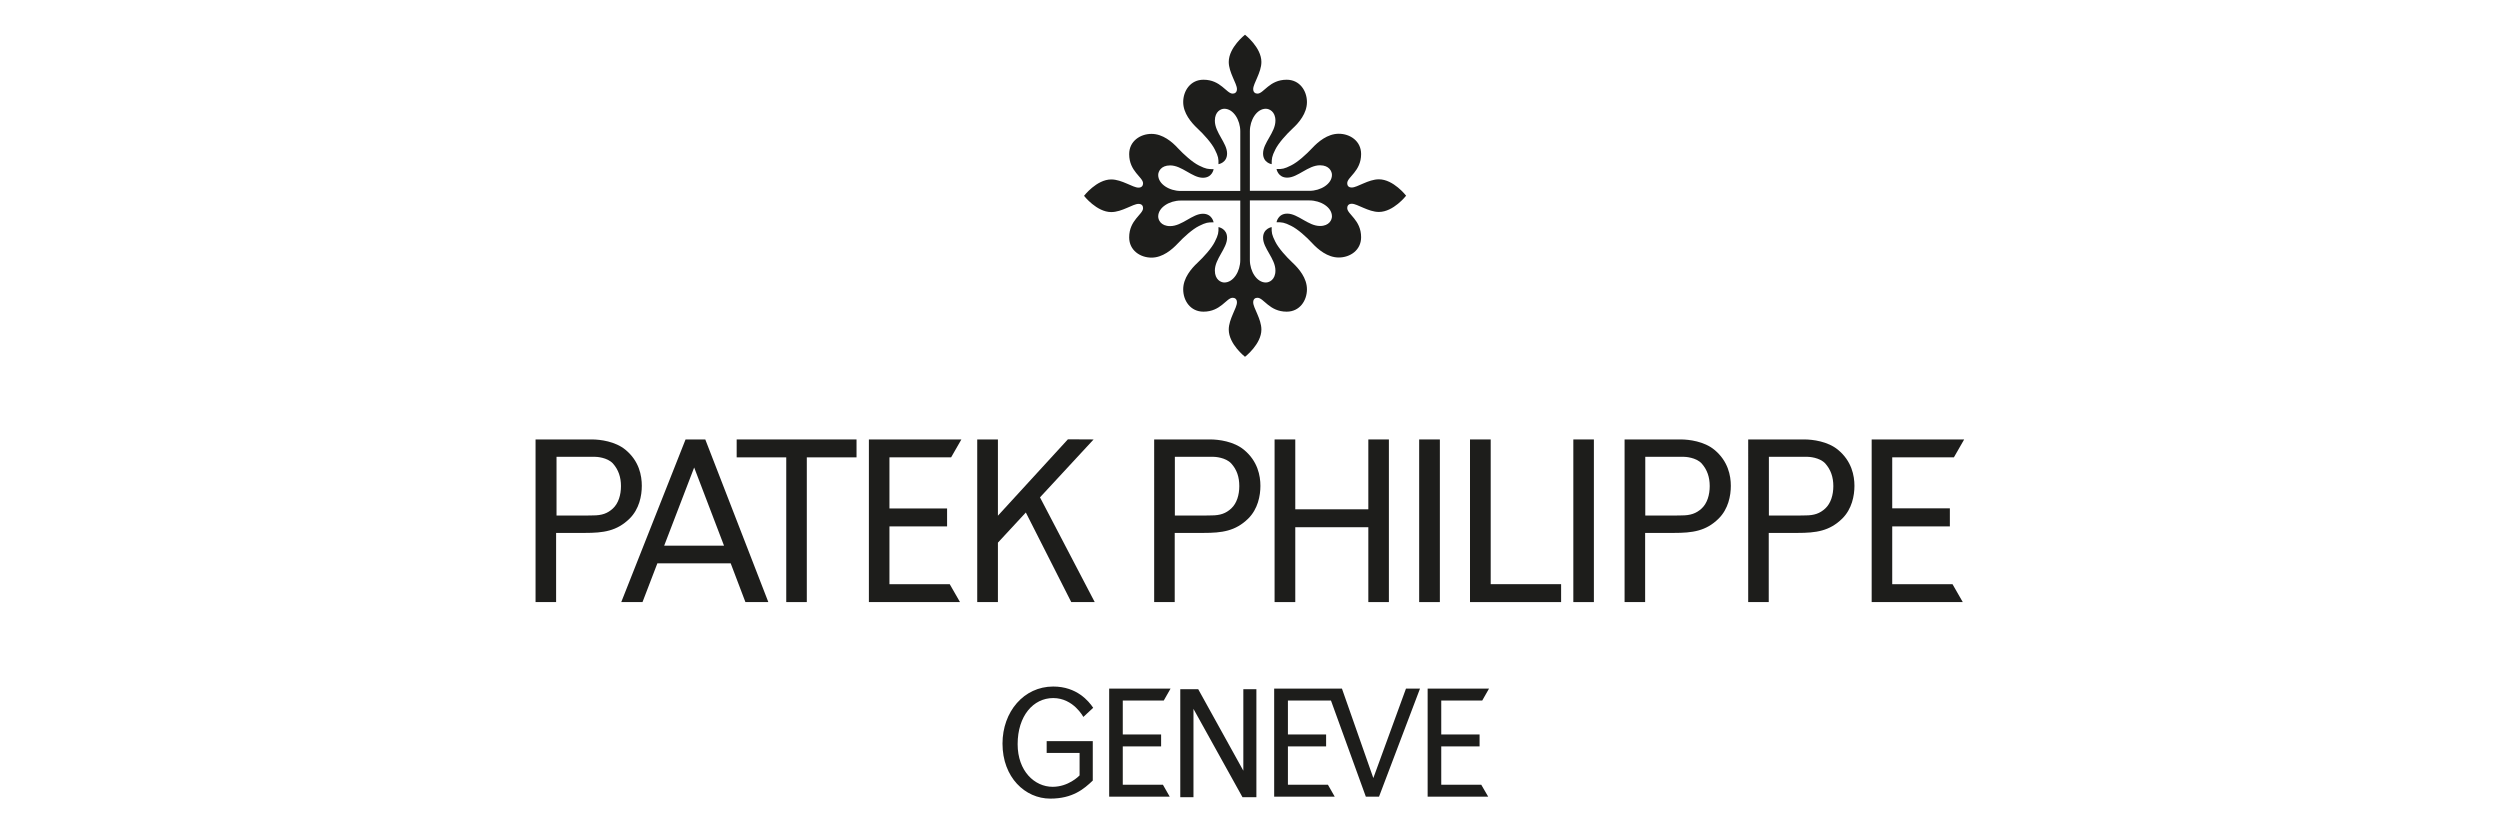 <?xml version="1.0" encoding="utf-8"?>
<!-- Generator: Adobe Illustrator 26.0.2, SVG Export Plug-In . SVG Version: 6.00 Build 0)  -->
<svg version="1.1" id="Laag_1" xmlns="http://www.w3.org/2000/svg" xmlns:xlink="http://www.w3.org/1999/xlink" x="0px" y="0px"
	 viewBox="0 0 180 60" style="enable-background:new 0 0 180 60;" xml:space="preserve">
<style type="text/css">
	.st0{fill:#1D1D1B;}
</style>
<g>
	<path class="st0" d="M47.82,39.29h4.31l-2.15-5.63L47.82,39.29z M52.61,40.56h-5.28l-1.07,2.79h-1.53l4.63-11.71h1.42l4.54,11.71
		h-1.65L52.61,40.56z"/>
	<g>
		<path class="st0" d="M38.58,31.64h4.03c0.61,0,1.69,0.14,2.42,0.74c1,0.82,1.18,1.88,1.18,2.6c0,0.71-0.18,1.67-0.88,2.36
			c-0.92,0.9-1.88,1.03-3.22,1.03h-2.07v4.98h-1.48V31.64z M40.07,32.89v4.23h2.07c0,0,0.37-0.01,0.56-0.01
			c0.63,0,1.04-0.14,1.43-0.5c0.4-0.37,0.58-0.98,0.58-1.61c0-0.64-0.18-1.18-0.58-1.63c-0.41-0.44-1.17-0.48-1.3-0.48
			c-0.13,0-0.2,0-0.2,0H40.07z"/>
	</g>
	<polygon class="st0" points="91.77,31.64 93.26,31.64 93.26,36.67 98.52,36.67 98.52,31.64 100,31.64 100,43.35 98.52,43.35 
		98.52,37.96 93.26,37.96 93.26,43.35 91.77,43.35 	"/>
	<rect x="102.18" y="31.64" class="st0" width="1.49" height="11.71"/>
	<polygon class="st0" points="105.84,31.64 107.33,31.64 107.33,42.06 112.4,42.06 112.4,43.35 105.84,43.35 	"/>
	<polygon class="st0" points="61.67,31.64 61.67,32.93 58.09,32.93 58.09,43.35 56.61,43.35 56.61,32.93 53.04,32.93 53.04,31.64 	
		"/>
	<polygon class="st0" points="69.22,31.64 68.48,32.93 64.04,32.93 64.04,36.61 68.19,36.61 68.19,37.9 64.04,37.9 64.04,42.06 
		68.38,42.06 69.12,43.35 62.56,43.35 62.56,31.64 	"/>
	<polygon class="st0" points="71.85,37.13 76.89,31.63 78.74,31.64 74.88,35.81 78.82,43.35 77.13,43.35 73.86,36.9 71.85,39.07 
		71.85,43.35 70.36,43.35 70.36,31.64 71.85,31.64 	"/>
	<g>
		<path class="st0" d="M83.11,31.64h4.03c0.61,0,1.69,0.14,2.42,0.74c1,0.82,1.19,1.88,1.19,2.6c0,0.71-0.18,1.67-0.88,2.36
			c-0.92,0.9-1.88,1.03-3.22,1.03h-2.07v4.98h-1.48V31.64z M84.59,32.89v4.23h2.07c0,0,0.37-0.01,0.56-0.01
			c0.63,0,1.04-0.14,1.43-0.5c0.4-0.37,0.58-0.98,0.58-1.61c0-0.64-0.17-1.18-0.58-1.63c-0.41-0.44-1.17-0.48-1.3-0.48
			c-0.13,0-0.2,0-0.2,0H84.59z"/>
	</g>
	<rect x="113.28" y="31.64" class="st0" width="1.48" height="11.71"/>
	<g>
		<path class="st0" d="M116.98,31.64h4.03c0.61,0,1.69,0.14,2.42,0.74c1,0.82,1.19,1.88,1.19,2.6c0,0.71-0.18,1.67-0.88,2.36
			c-0.91,0.9-1.88,1.03-3.22,1.03h-2.07v4.98h-1.48V31.64z M118.46,32.89v4.23h2.07c0,0,0.37-0.01,0.56-0.01
			c0.62,0,1.04-0.14,1.43-0.5c0.4-0.37,0.58-0.98,0.58-1.61c0-0.64-0.18-1.18-0.58-1.63c-0.41-0.44-1.17-0.48-1.3-0.48
			c-0.13,0-0.2,0-0.2,0H118.46z"/>
		<path class="st0" d="M125.88,31.64h4.03c0.61,0,1.69,0.14,2.42,0.74c1,0.82,1.19,1.88,1.19,2.6c0,0.71-0.18,1.67-0.88,2.36
			c-0.92,0.9-1.88,1.03-3.22,1.03h-2.07v4.98h-1.48V31.64z M127.36,32.89v4.23h2.07c0,0,0.37-0.01,0.56-0.01
			c0.63,0,1.04-0.14,1.43-0.5c0.4-0.37,0.58-0.98,0.58-1.61c0-0.64-0.18-1.18-0.58-1.63c-0.41-0.44-1.17-0.48-1.3-0.48
			c-0.13,0-0.2,0-0.2,0H127.36z"/>
	</g>
	<polygon class="st0" points="134.76,31.64 134.76,43.35 141.32,43.35 140.58,42.06 136.24,42.06 136.24,37.9 140.39,37.9 
		140.39,36.6 136.24,36.6 136.24,32.93 140.68,32.93 141.42,31.64 	"/>
	<polygon class="st0" points="101.23,49.58 98.88,56.02 96.62,49.58 91.74,49.58 91.74,57.36 96.1,57.36 95.61,56.5 92.73,56.5 
		92.73,53.74 95.48,53.74 95.48,52.88 92.73,52.88 92.73,50.44 95.83,50.44 98.34,57.36 99.29,57.36 102.24,49.58 	"/>
	<polygon class="st0" points="79.86,49.58 79.86,57.36 84.22,57.36 83.73,56.5 80.84,56.5 80.84,53.74 83.6,53.74 83.6,52.88 
		80.84,52.88 80.84,50.44 83.79,50.44 84.28,49.58 	"/>
	<polygon class="st0" points="89.52,49.62 89.52,55.49 86.27,49.62 84.98,49.62 84.98,57.4 85.93,57.4 85.93,51.04 89.46,57.4 
		90.46,57.4 90.46,49.62 	"/>
	<polygon class="st0" points="102.79,49.58 102.79,57.36 107.15,57.36 106.65,56.5 103.77,56.5 103.77,53.74 106.53,53.74 
		106.53,52.88 103.77,52.88 103.77,50.44 106.72,50.44 107.21,49.58 	"/>
	<g>
		<path class="st0" d="M78.68,53.38v2.82c-0.64,0.61-1.45,1.3-3.06,1.3c-1.81,0-3.44-1.53-3.44-3.96c0-2.3,1.54-4.11,3.65-4.11
			c1.71,0,2.56,1.06,2.88,1.53l-0.71,0.66c0,0-0.71-1.36-2.17-1.36c-1.43,0-2.56,1.28-2.56,3.32c0,1.94,1.22,3.07,2.52,3.07
			c1.13,0,1.88-0.76,1.94-0.82v-1.62h-2.37v-0.85H78.68z"/>
		<path class="st0" d="M89.3,14.44h-4.29c-0.8,0-1.62,0.49-1.62,1.15c0,0.24,0.19,0.69,0.86,0.69c0.86,0,1.6-0.89,2.36-0.89
			c0.67,0,0.77,0.62,0.77,0.62c-0.4-0.01-0.55,0.01-1.05,0.26c-0.47,0.23-1.1,0.8-1.52,1.25c-0.42,0.45-1.1,1.03-1.9,1.03
			c-0.81,0-1.61-0.52-1.61-1.46c0-1.25,1-1.65,1-2.1c0-0.14-0.06-0.31-0.33-0.31c-0.4,0-1.19,0.59-1.96,0.59
			c-1.05,0-1.96-1.17-1.96-1.17s0.91-1.18,1.96-1.18c0.76,0,1.55,0.59,1.96,0.59c0.26,0,0.33-0.17,0.33-0.31c0-0.45-1-0.85-1-2.1
			c0-0.94,0.8-1.46,1.61-1.46c0.81,0,1.49,0.58,1.9,1.03c0.42,0.45,1.05,1.02,1.52,1.25c0.5,0.25,0.65,0.26,1.05,0.26
			c0,0-0.09,0.62-0.77,0.62c-0.77,0-1.51-0.89-2.36-0.89c-0.67,0-0.86,0.45-0.86,0.69c0,0.66,0.81,1.15,1.62,1.15h4.29V9.45
			c0-0.8-0.49-1.62-1.15-1.62c-0.24,0-0.68,0.19-0.68,0.86c0,0.86,0.88,1.6,0.88,2.36c0,0.68-0.62,0.77-0.62,0.77
			c0.01-0.4-0.01-0.55-0.26-1.05c-0.23-0.47-0.8-1.1-1.25-1.52c-0.45-0.42-1.03-1.1-1.03-1.9c0-0.81,0.52-1.61,1.46-1.61
			c1.25,0,1.65,1,2.1,1c0.14,0,0.31-0.07,0.31-0.33c0-0.4-0.59-1.19-0.59-1.95c0-1.05,1.17-1.96,1.17-1.96s1.18,0.91,1.18,1.96
			c0,0.76-0.59,1.55-0.59,1.95c0,0.26,0.17,0.33,0.31,0.33c0.45,0,0.85-1,2.1-1c0.94,0,1.46,0.8,1.46,1.61
			c0,0.81-0.58,1.49-1.03,1.9c-0.45,0.42-1.02,1.05-1.25,1.52c-0.25,0.5-0.26,0.65-0.26,1.05c0,0-0.62-0.09-0.62-0.77
			c0-0.77,0.89-1.51,0.89-2.36c0-0.67-0.45-0.86-0.69-0.86c-0.66,0-1.15,0.81-1.15,1.62v4.29h4.29c0.8,0,1.62-0.49,1.62-1.15
			c0-0.24-0.19-0.69-0.86-0.69c-0.86,0-1.6,0.89-2.36,0.89c-0.67,0-0.77-0.62-0.77-0.62c0.41,0.01,0.55-0.01,1.05-0.26
			c0.47-0.23,1.1-0.8,1.52-1.25c0.42-0.45,1.1-1.03,1.91-1.03c0.81,0,1.61,0.52,1.61,1.46c0,1.25-1,1.65-1,2.1
			c0,0.14,0.06,0.31,0.33,0.31c0.4,0,1.19-0.59,1.95-0.59c1.05,0,1.96,1.18,1.96,1.18s-0.91,1.17-1.96,1.17
			c-0.76,0-1.55-0.59-1.95-0.59c-0.26,0-0.33,0.17-0.33,0.31c0,0.45,1,0.85,1,2.1c0,0.94-0.8,1.46-1.61,1.46
			c-0.81,0-1.49-0.58-1.91-1.03c-0.41-0.45-1.05-1.02-1.52-1.25c-0.5-0.25-0.65-0.26-1.05-0.26c0,0,0.1-0.62,0.77-0.62
			c0.77,0,1.51,0.89,2.36,0.89c0.67,0,0.86-0.45,0.86-0.69c0-0.66-0.81-1.15-1.62-1.15h-4.29v4.29c0,0.8,0.49,1.62,1.15,1.62
			c0.24,0,0.69-0.19,0.69-0.86c0-0.86-0.89-1.6-0.89-2.36c0-0.67,0.62-0.77,0.62-0.77c-0.01,0.41,0.01,0.55,0.26,1.05
			c0.23,0.47,0.8,1.1,1.25,1.52c0.45,0.42,1.03,1.1,1.03,1.91c0,0.81-0.52,1.61-1.46,1.61c-1.25,0-1.65-1-2.1-1
			c-0.14,0-0.31,0.06-0.31,0.33c0,0.4,0.59,1.19,0.59,1.96c0,1.05-1.18,1.96-1.18,1.96s-1.17-0.91-1.17-1.96
			c0-0.76,0.59-1.55,0.59-1.96c0-0.26-0.17-0.33-0.31-0.33c-0.45,0-0.85,1-2.1,1c-0.94,0-1.46-0.79-1.46-1.61
			c0-0.81,0.58-1.49,1.03-1.91c0.45-0.42,1.02-1.05,1.25-1.52c0.25-0.5,0.27-0.65,0.26-1.05c0,0,0.62,0.1,0.62,0.77
			c0,0.77-0.88,1.51-0.88,2.36c0,0.67,0.45,0.86,0.68,0.86c0.66,0,1.15-0.81,1.15-1.62V14.44z"/>
	</g>
</g>
</svg>
